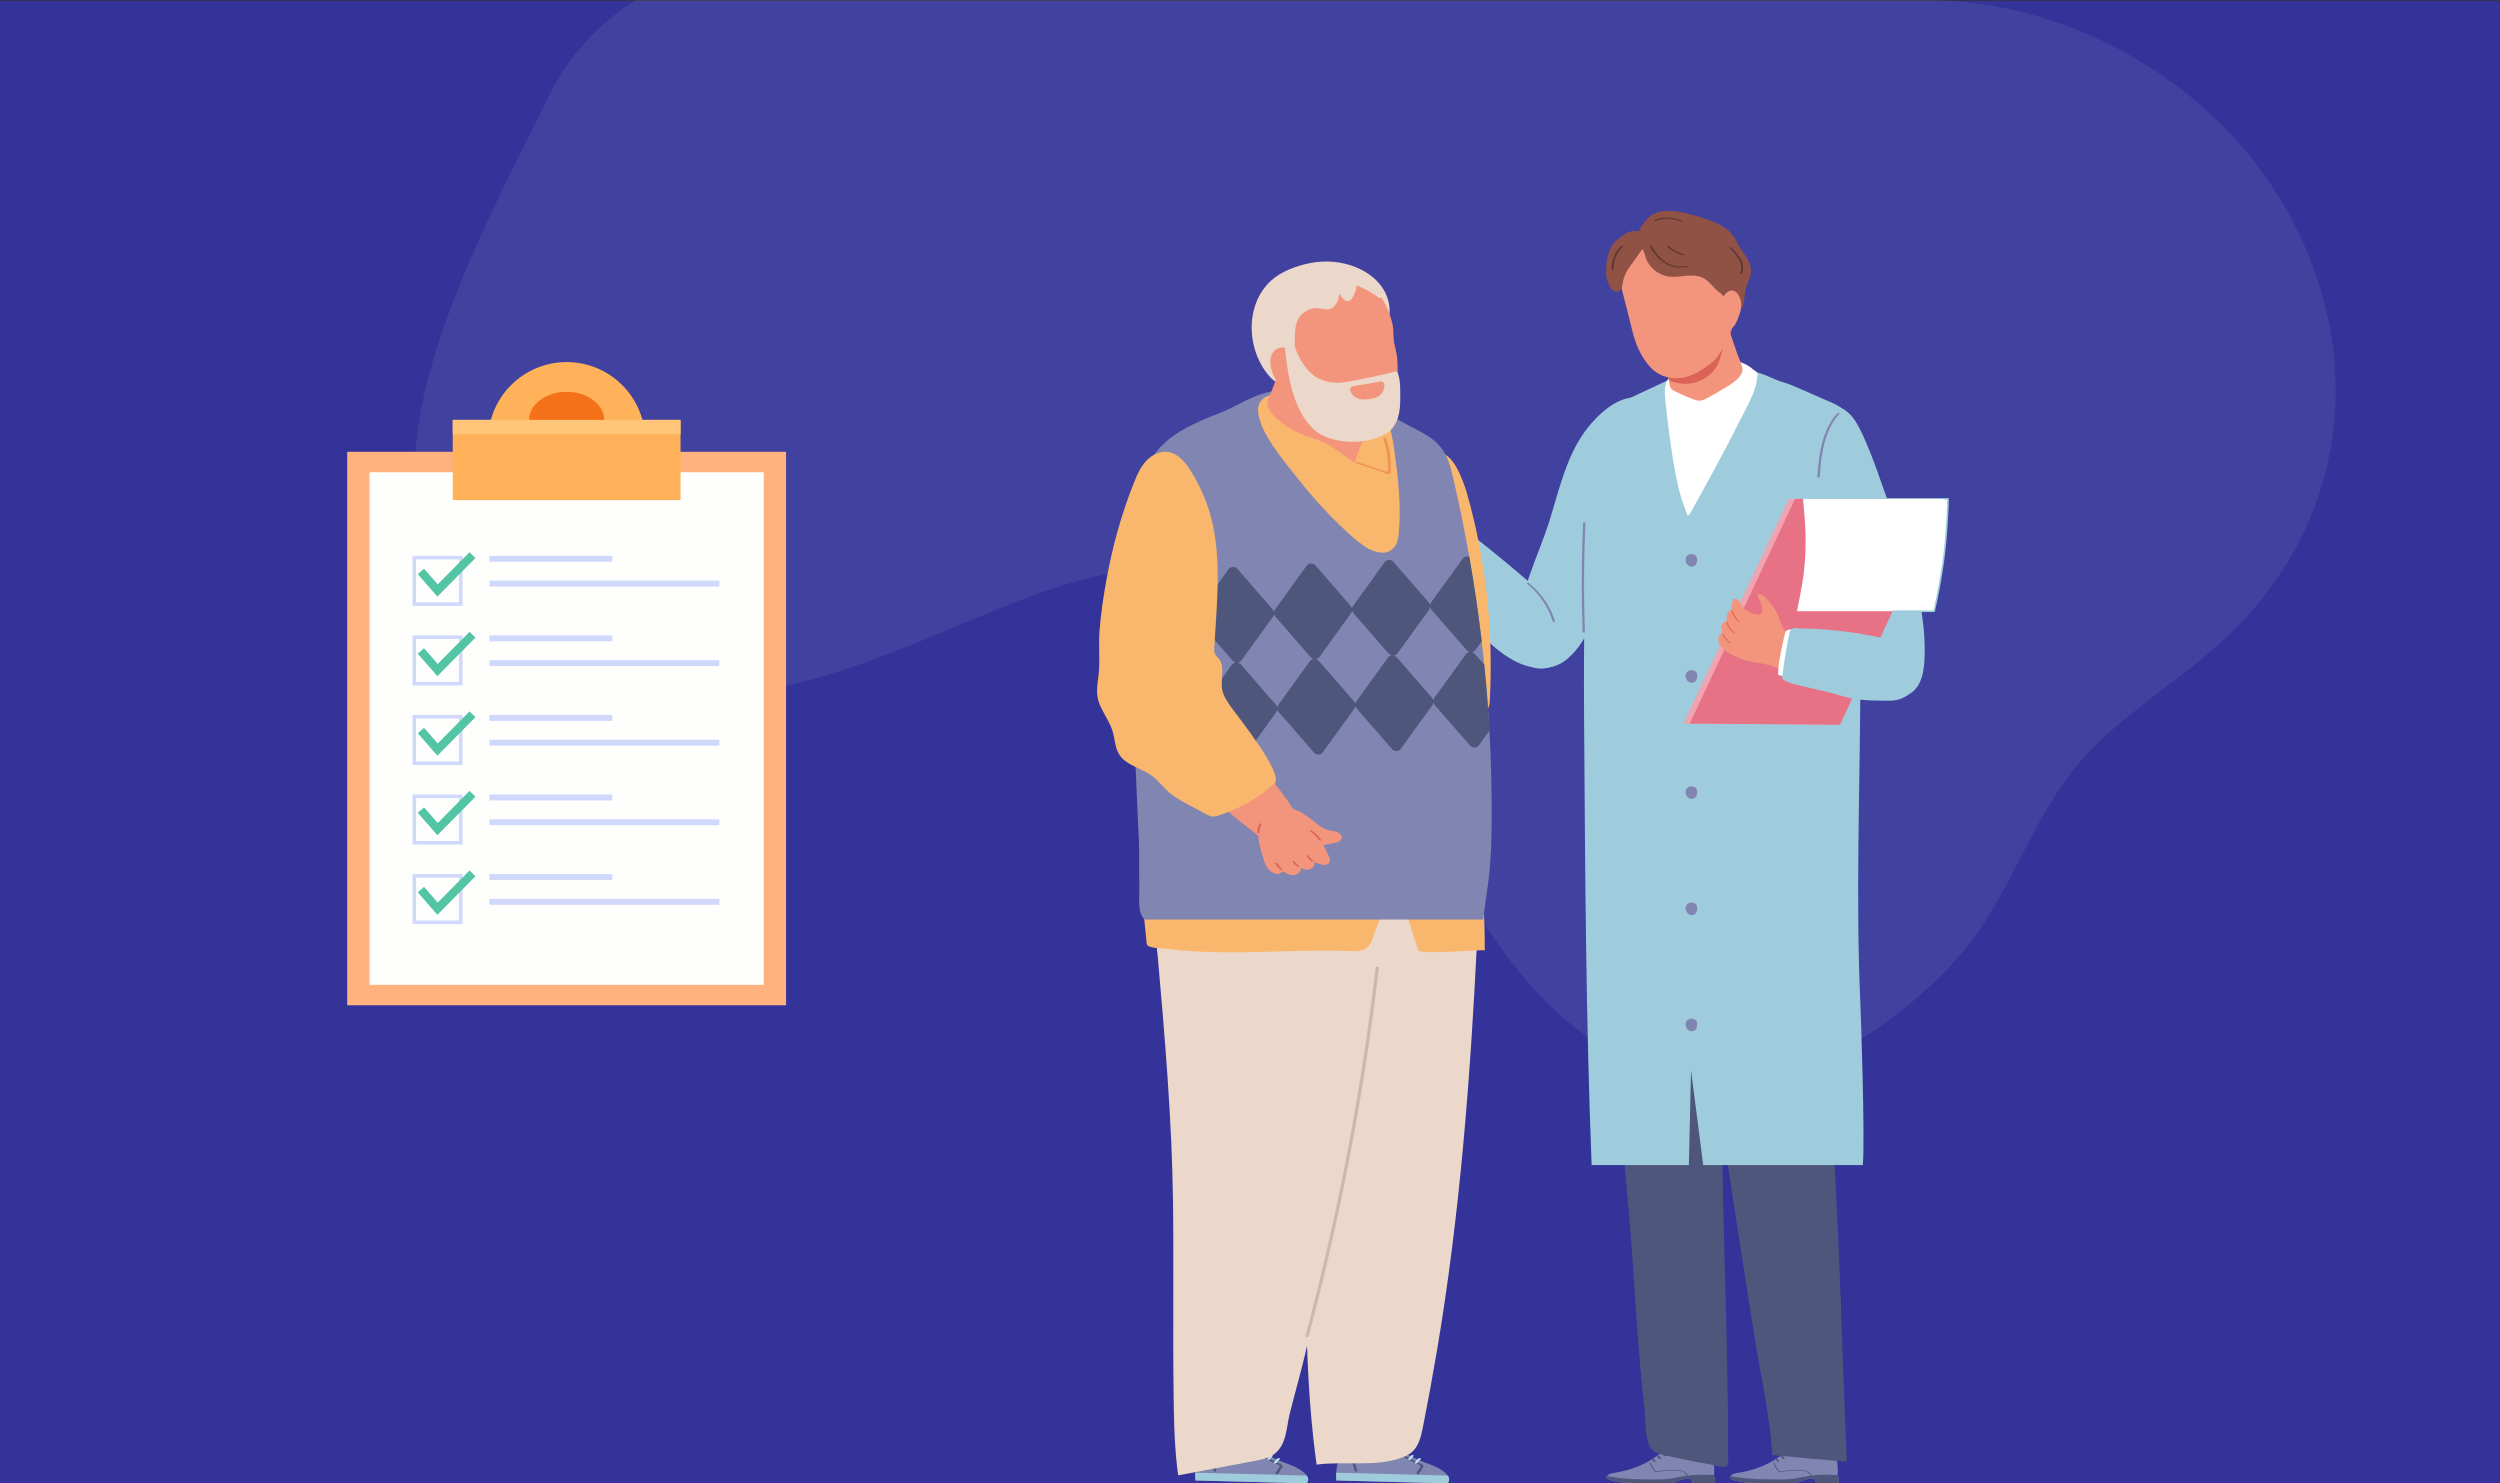 <?xml version="1.0" encoding="UTF-8" standalone="no"?>
<svg xmlns="http://www.w3.org/2000/svg" xmlns:xlink="http://www.w3.org/1999/xlink" xmlns:serif="http://www.serif.com/" width="100%" height="100%" viewBox="0 0 450 267" version="1.1" xml:space="preserve" style="fill-rule:evenodd;clip-rule:evenodd;stroke-linejoin:round;stroke-miterlimit:2;">
  <rect x="0" y="0" width="450" height="267" fill="#333333" stroke="none"/>
  <rect x="-0" y="0.13" width="450" height="266.87" style="fill:#339;"></rect>
  <path d="M114.464,0l231.857,0c27.584,-0 50.903,15.626 62.71,33.6c17.242,26.246 15.606,59.706 -9.611,82.351c-7.695,6.91 -17.304,12.707 -24.049,20.115c-10.437,11.463 -13.211,25.889 -23.81,37.274c-10.737,11.536 -29.256,24.673 -48.057,20.93c-45.134,-8.986 -47.575,-75.788 -83.768,-89.742c-36.193,-13.955 -80.309,47.646 -133.389,6.014c-26.202,-20.551 -2.199,-63.695 12.728,-93.82c3.085,-6.225 8.443,-12.407 15.389,-16.722Z" style="fill:#fff;fill-opacity:0.07;fill-rule:nonzero;"></path>
  <g>
    <path d="M287.3,110.794c0.736,-1.468 1.471,-2.936 2.207,-4.406c3.549,-7.084 6.377,-14.359 8.879,-21.83c0.688,-2.057 1.383,-4.162 1.352,-6.33c-0.038,-2.867 -1.994,-6.22 -5.058,-6.618c-3.45,-0.447 -7.121,3.087 -9.032,5.564c-3.68,4.762 -4.996,10.994 -6.76,16.619c-1.021,3.257 -2.435,6.491 -3.554,9.754c-0.988,2.875 -1.982,5.781 -2.253,8.805c-0.204,2.271 0.216,5.599 2.05,7.247c1.825,1.638 5.415,0.267 7.043,-1.06c2.07,-1.686 3.323,-4.147 4.519,-6.532c0.202,-0.404 0.407,-0.809 0.607,-1.213Z" style="fill:#9fccdc;fill-rule:nonzero;"></path>
    <path d="M254.6,90.569c-0.123,-0.276 -0.251,-0.553 -0.359,-0.833c-0.399,-1.045 -0.725,-2.117 -1.233,-3.126c-0.556,-1.097 -1.318,-2.097 -2.174,-2.996c-0.407,-0.429 -0.843,-0.9 -1.338,-1.221c-0.159,-0.102 -0.99,-0.812 -1.168,-0.698c-0.307,0.19 -0.387,0.608 -0.287,0.962c0.098,0.353 0.334,0.661 0.565,0.957c0.224,0.288 1.483,1.626 1.185,1.799c-0.37,0.213 -0.998,-0.318 -1.283,-0.523c-1.483,-1.072 -2.838,-2.419 -4.091,-3.742c-0.21,-0.221 -0.595,-0.633 -0.937,-0.594c-0.491,0.055 -0.428,0.704 -0.308,1.045c0.57,1.631 2.298,3.028 3.643,4.082c0.313,0.247 -0.226,0.124 -0.357,0.041l-0.487,-0.372c-1.022,-0.709 -2.009,-1.34 -2.864,-2.26c-0.485,-0.523 -0.931,-1.099 -1.518,-1.511l-0.343,-0.148c-0.798,-0.061 -0.03,1.448 0.131,1.736c0.548,0.97 1.316,1.811 2.145,2.569c0.398,0.365 0.803,0.735 1.257,1.025c0.163,0.104 0.605,0.331 0.51,0.566c-0.143,0.351 -1.056,-0.344 -1.229,-0.456c-1.122,-0.715 -2.001,-1.738 -2.763,-2.795c-0.242,-0.333 -0.621,-0.815 -1.077,-0.611c-0.416,0.186 -0.314,0.57 -0.171,0.923c0.342,0.852 0.888,1.634 1.507,2.332c0.457,0.519 0.966,0.997 1.485,1.458c0.265,0.229 0.53,0.457 0.793,0.682l0.542,0.463l0.033,0.143l-0.017,0.051c-1.21,-0.434 -2.269,-1.533 -3.176,-2.409c-0.245,-0.235 -0.497,-0.484 -0.819,-0.604c-0.487,-0.184 -0.471,0.367 -0.379,0.669c0.118,0.388 0.397,0.725 0.66,1.034c1.161,1.38 2.343,2.628 3.788,3.728c1.489,1.133 3.066,2.156 4.71,3.053c0.78,0.425 1.583,0.827 2.435,1.066c0.283,0.081 0.58,0.141 0.866,0.096c0.271,-0.047 0.511,-0.19 0.727,-0.35c0.469,-0.357 0.856,-0.816 1.119,-1.339c0.199,-0.38 0.26,-0.809 0.364,-1.221c0.098,-0.376 0.459,-0.641 0.55,-1.003c0.088,-0.347 -0.279,-0.735 -0.391,-1.061c-0.073,-0.203 -0.159,-0.405 -0.246,-0.607Z" style="fill:#f3957d;fill-rule:nonzero;"></path>
    <path d="M251.8,96.727c0.257,-0.385 0.575,-0.757 0.819,-1.112c0.357,-0.523 0.713,-1.048 1.07,-1.573c0.397,-0.578 0.788,-1.153 1.184,-1.731c0.203,-0.304 0.584,-1.054 1.01,-1.117c0.383,-0.053 1.109,0.572 1.408,0.76c0.577,0.365 1.153,0.735 1.72,1.116c1.171,0.784 2.314,1.603 3.422,2.469c2.592,2.024 5.12,4.129 7.618,6.265c2.58,2.207 5.228,4.594 6.314,7.834c0.222,0.664 0.618,1.842 0.214,2.524c-0.307,0.519 -1.281,1.025 -1.789,1.305c-1.354,0.743 -2.97,0.839 -4.445,0.531c-3.321,-0.692 -5.564,-2.957 -7.911,-5.187c-2.989,-2.85 -5.834,-5.845 -8.668,-8.849c-0.478,-0.509 -0.959,-1.015 -1.442,-1.519c-0.228,-0.239 -0.471,-0.466 -0.695,-0.705c-0.236,-0.253 -0.297,-0.112 -0.14,-0.471c0.083,-0.184 0.191,-0.364 0.311,-0.54Z" style="fill:#fff;fill-rule:nonzero;"></path>
    <path d="M251.55,97.483l0.006,0.004l0.175,0.155l0.383,0.392l0.312,0.313c0.483,0.504 0.965,1.012 1.442,1.521c2.869,3.044 5.689,6.009 8.665,8.841l0.333,0.317c2.253,2.154 4.384,4.186 7.507,4.837c1.594,0.333 3.138,0.149 4.35,-0.518l0.114,-0.06c0.506,-0.281 1.355,-0.743 1.622,-1.194c0.371,-0.625 -0.016,-1.783 -0.224,-2.404c-1.047,-3.12 -3.565,-5.458 -6.275,-7.777c-2.897,-2.479 -5.318,-4.468 -7.612,-6.261c-1.062,-0.829 -2.209,-1.658 -3.413,-2.464c-0.542,-0.362 -1.12,-0.737 -1.719,-1.111l-0.275,-0.192c-0.298,-0.218 -0.801,-0.584 -1.037,-0.549c-0.286,0.039 -0.599,0.545 -0.783,0.847l-0.134,0.21l-2.254,3.304c-0.118,0.172 -0.25,0.345 -0.389,0.527c-0.148,0.188 -0.297,0.386 -0.428,0.582c-0.134,0.19 -0.226,0.361 -0.299,0.519l-0.067,0.161Zm20.353,16.819c-0.517,-0 -1.049,-0.055 -1.585,-0.169c-3.203,-0.666 -5.362,-2.724 -7.646,-4.907l-0.334,-0.317c-2.977,-2.834 -5.801,-5.805 -8.674,-8.851c-0.476,-0.509 -0.957,-1.015 -1.44,-1.521l-0.306,-0.307l-0.391,-0.396l-0.14,-0.126c-0.182,-0.139 -0.139,-0.235 -0.025,-0.49c0.076,-0.18 0.182,-0.366 0.322,-0.572c0.137,-0.202 0.291,-0.402 0.438,-0.594c0.139,-0.18 0.267,-0.348 0.381,-0.515l2.254,-3.302l0.124,-0.2c0.24,-0.388 0.572,-0.919 0.982,-0.978c0.322,-0.047 0.754,0.245 1.243,0.6l0.256,0.18c0.603,0.378 1.184,0.752 1.728,1.119c1.208,0.807 2.362,1.64 3.429,2.471c2.3,1.797 4.719,3.79 7.622,6.273c2.742,2.344 5.289,4.712 6.355,7.894c0.24,0.714 0.641,1.905 0.203,2.64c-0.305,0.514 -1.163,0.984 -1.729,1.294l-0.114,0.06c-0.858,0.473 -1.873,0.714 -2.953,0.714Z" style="fill:#f9be8e;fill-rule:nonzero;"></path>
    <path d="M252.414,98.367c0.323,-0.478 0.717,-0.941 1.02,-1.384c0.449,-0.654 0.893,-1.309 1.339,-1.963c0.491,-0.72 0.982,-1.439 1.473,-2.158c0.259,-0.378 0.733,-1.317 1.263,-1.394c0.477,-0.066 1.382,0.714 1.756,0.949c0.72,0.455 1.437,0.917 2.148,1.391c1.457,0.974 2.883,1.999 4.268,3.079c3.233,2.526 6.385,5.151 9.501,7.818c3.219,2.751 6.523,5.73 7.878,9.771c0.504,1.507 0.067,3.136 -1.116,4.218c-0.929,0.85 -2.172,1.299 -3.417,1.479c-0.526,0.077 -1.059,0.11 -1.587,0.075c-4.531,-0.292 -8.172,-3.871 -11.257,-6.807c-3.732,-3.551 -7.282,-7.286 -10.812,-11.035c-0.599,-0.633 -1.2,-1.268 -1.803,-1.897c-0.284,-0.294 -0.587,-0.58 -0.868,-0.878c-0.292,-0.316 -0.367,-0.137 -0.172,-0.588c0.102,-0.227 0.235,-0.453 0.386,-0.676Z" style="fill:#9fccdc;fill-rule:nonzero;"></path>
    <path d="M307.564,261.179c0.08,0.376 0.183,0.749 0.285,1.119c0.229,0.811 0.335,1.827 -0.586,2.291c-0.208,0.106 -0.444,0.147 -0.675,0.18c-1.848,0.253 -3.72,-0.043 -5.558,-0.335c-0.766,-0.123 -1.67,-0.18 -2.369,-0.527l-0.308,-0.231c-0.134,-0.19 -0.1,-0.457 0.018,-0.659c0.116,-0.2 0.298,-0.352 0.467,-0.513c1.483,-1.397 1.728,-3.22 1.573,-5.145c-0.108,-1.346 -0.208,-2.696 -0.304,-4.046c-0.395,-5.625 -0.672,-11.259 -0.829,-16.896c-0.041,-1.473 -0.057,-3.02 0.573,-4.323c0.582,-1.199 1.654,-2.04 2.803,-2.567c1.968,-0.906 5.625,-1.015 6.127,1.889c0.315,1.824 0.23,3.696 0.144,5.548c-0,2.607 -0.244,5.239 -0.383,7.841c-0.151,2.81 -0.326,5.617 -0.546,8.421c-0.11,1.402 -0.232,2.801 -0.367,4.2c-0.083,0.833 -0.197,1.666 -0.207,2.501c-0.004,0.423 0.055,0.84 0.142,1.252Z" style="fill:#f3957d;fill-rule:nonzero;"></path>
    <path d="M289.384,266.245c0.457,0.27 1.204,0.363 1.724,0.457c1.224,0.225 2.473,0.247 3.712,0.247l4.664,-0c0.436,-0 1.059,0.115 1.475,-0c0.483,-0.136 0.96,-0.322 1.455,-0.49l0.48,-0.153c0.379,-0.102 1.27,-0.353 1.539,0.049l0.148,0.419l0.039,0.175l4.077,-0l0.024,-0.202c0.009,-0.339 0.053,-0.62 -0.142,-0.931l-0.074,-0.139l-0.006,-0.153l0.017,-0.086c0.046,-0.232 0.044,-0.469 0.042,-0.706c-0.002,-0.727 -0.057,-1.462 -0.242,-2.165c-0.09,-0.341 -0.163,-0.735 -0.373,-1.029c-0.354,-0.488 -0.613,-0.232 -1.053,-0.006c-0.915,0.468 -1.95,0.697 -2.979,0.654c-1.019,-0.039 -2.029,-0.35 -2.899,-0.887c-0.291,-0.177 -0.566,-0.727 -0.905,-0.718c-0.428,0.01 -0.792,0.629 -1.086,0.874c-0.623,0.514 -1.285,0.984 -1.978,1.398c-1.406,0.846 -2.938,1.479 -4.531,1.865c-0.483,0.12 -0.972,0.212 -1.461,0.312c-0.442,0.092 -1.057,0.129 -1.453,0.355l-0.364,0.323c-0.116,0.18 -0.112,0.38 0.15,0.537Z" style="fill:#8185b2;fill-rule:nonzero;"></path>
    <path d="M289.234,265.708c0.263,0.002 0.542,0.078 0.829,0.129c0.707,0.124 1.42,0.212 2.135,0.275c1.418,0.125 2.84,0.153 4.26,0.176l0.294,0.008c0.982,0.016 1.968,0.022 2.95,-0.043c0.992,-0.063 1.921,-0.263 2.891,-0.457c0.352,-0.068 0.707,-0.123 1.063,-0.17c-0.197,-0.359 -0.515,-0.649 -0.904,-0.788c-0.524,-0.19 -1.125,-0.143 -1.671,-0.143c-0.585,-0.002 -1.173,0.014 -1.752,0.11c-0.279,0.047 -0.56,0.105 -0.842,0.125c-0.219,0.016 -0.509,0.039 -0.694,-0.098l-0.241,-0.321l-0.238,-0.406c-0.151,-0.274 -0.291,-0.555 -0.416,-0.843l0.188,-0.029c0.112,0.261 0.238,0.515 0.371,0.764c0.126,0.229 0.252,0.471 0.407,0.684l0.424,0.151l0.483,-0.045c0.279,-0.041 0.552,-0.096 0.833,-0.131c0.568,-0.067 1.139,-0.073 1.711,-0.067c0.524,0.004 1.078,-0.022 1.575,0.171c0.408,0.158 0.748,0.458 0.956,0.838c1.54,-0.188 3.127,-0.196 4.653,-0.074l0.006,0.153l0.074,0.139c0.195,0.311 0.151,0.592 0.142,0.931l-0.024,0.202l-4.077,-0l-0.039,-0.175l-0.148,-0.419c-0.269,-0.402 -1.16,-0.151 -1.539,-0.049l-0.48,0.153c-0.495,0.168 -0.972,0.354 -1.455,0.49c-0.416,0.115 -1.039,-0 -1.475,-0l-4.664,-0c-1.239,-0 -2.488,-0.022 -3.712,-0.247c-0.52,-0.094 -1.267,-0.187 -1.724,-0.457c-0.262,-0.157 -0.266,-0.357 -0.15,-0.537Z" style="fill:#4f567c;fill-rule:nonzero;"></path>
    <path d="M298.911,261.402l0.09,-0.062l0.267,0.037c0.212,0.174 0.416,0.364 0.609,0.564l0.018,0.083l-0.089,0.062l-0.149,0.01l-0.116,-0.047c-0.19,-0.202 -0.393,-0.388 -0.609,-0.564l-0.021,-0.083Z" style="fill:#4f567c;fill-rule:nonzero;"></path>
    <path d="M298.147,261.953l0.09,-0.063l0.263,0.038c0.189,0.18 0.36,0.378 0.515,0.588l-0.022,0.082l-0.114,0.049l-0.239,-0.075l-0.047,-0.062l-0.427,-0.475l-0.019,-0.082Z" style="fill:#4f567c;fill-rule:nonzero;"></path>
    <path d="M297.273,262.543l0.09,-0.063l0.151,-0.011l0.114,0.049c0.144,0.158 0.275,0.331 0.391,0.511l-0.018,0.082l-0.115,0.047l-0.24,-0.074l-0.173,-0.243l-0.179,-0.216l-0.021,-0.082Z" style="fill:#4f567c;fill-rule:nonzero;"></path>
    <path d="M311.058,256.736c-0.026,-3.429 -0.102,-6.857 -0.159,-10.287c-0.175,-10.367 -0.537,-20.732 -0.758,-31.099c-0.218,-10.307 -0.295,-20.621 0.09,-30.924c0.1,-2.635 0.457,-5.387 0.202,-7.988c-0.279,-2.828 -0.705,-5.65 -1.027,-8.476c-0.64,-5.601 -1.18,-11.219 -1.304,-16.86c-0.031,-1.383 -0.067,-2.767 -0.112,-4.15c-0.057,-1.894 -0.128,-3.791 -0.212,-5.688c-0.043,-1.029 -0.173,-2.057 -0.381,-3.055l-20.726,0c-0.33,3.343 0.101,7.026 0.293,10.261c0.685,11.406 2.699,22.748 3.298,34.12c0.612,11.631 1.857,23.269 2.867,34.872c0.829,9.535 1.288,19.098 2.133,28.631c0.216,2.44 0.455,4.881 0.734,7.314c0.226,1.981 0.051,5.081 0.921,6.88c0.752,1.558 2.795,1.635 4.372,2.007c2.317,0.545 4.66,0.974 7.003,1.392c0.542,0.096 2,0.539 2.499,0.233c0.467,-0.284 0.249,-1.497 0.257,-2.036c0.021,-1.715 0.021,-3.432 0.01,-5.147Z" style="fill:#4f567c;fill-rule:nonzero;"></path>
    <path d="M329.811,261.179c0.079,0.376 0.183,0.749 0.285,1.119c0.232,0.811 0.336,1.827 -0.585,2.291c-0.208,0.106 -0.444,0.147 -0.678,0.18c-1.846,0.253 -3.717,-0.043 -5.556,-0.335c-0.766,-0.123 -1.669,-0.18 -2.368,-0.527l-0.309,-0.231c-0.133,-0.19 -0.098,-0.457 0.018,-0.659c0.116,-0.2 0.301,-0.352 0.468,-0.513c1.482,-1.397 1.728,-3.22 1.573,-5.145c-0.108,-1.346 -0.21,-2.696 -0.305,-4.046c-0.394,-5.625 -0.671,-11.259 -0.828,-16.896c-0.04,-1.473 -0.059,-3.02 0.573,-4.323c0.581,-1.199 1.654,-2.04 2.8,-2.567c1.97,-0.906 5.625,-1.015 6.128,1.889c0.316,1.824 0.23,3.696 0.145,5.548c0,2.607 -0.243,5.239 -0.383,7.841c-0.151,2.81 -0.326,5.617 -0.546,8.421c-0.11,1.402 -0.233,2.801 -0.369,4.2c-0.08,0.833 -0.196,1.666 -0.202,2.501c-0.004,0.423 0.053,0.84 0.139,1.252Z" style="fill:#f3957d;fill-rule:nonzero;"></path>
    <path d="M311.631,266.245c0.456,0.27 1.204,0.363 1.724,0.457c1.224,0.225 2.473,0.247 3.712,0.247l4.667,-0c0.434,-0 1.056,0.115 1.473,-0c0.485,-0.136 0.96,-0.322 1.455,-0.49l0.477,-0.153c0.381,-0.102 1.273,-0.353 1.542,0.049l0.147,0.419l0.039,0.175l4.077,-0l0.022,-0.202c0.012,-0.339 0.055,-0.62 -0.141,-0.931l-0.073,-0.139l-0.006,-0.153l0.018,-0.086c0.045,-0.232 0.043,-0.469 0.041,-0.706c-0.004,-0.727 -0.057,-1.462 -0.241,-2.165c-0.091,-0.341 -0.163,-0.735 -0.374,-1.029c-0.351,-0.488 -0.612,-0.232 -1.052,-0.006c-0.915,0.468 -1.95,0.697 -2.98,0.654c-1.021,-0.039 -2.028,-0.35 -2.898,-0.887c-0.291,-0.177 -0.566,-0.727 -0.906,-0.718c-0.428,0.01 -0.789,0.629 -1.088,0.874c-0.622,0.514 -1.282,0.984 -1.977,1.398c-1.403,0.846 -2.937,1.479 -4.529,1.865c-0.483,0.12 -0.974,0.212 -1.461,0.312c-0.444,0.092 -1.057,0.129 -1.456,0.355l-0.361,0.323c-0.116,0.18 -0.112,0.38 0.149,0.537Z" style="fill:#8185b2;fill-rule:nonzero;"></path>
    <path d="M311.482,265.708c0.265,0.002 0.542,0.078 0.829,0.129c0.705,0.124 1.42,0.212 2.136,0.275c1.416,0.125 2.838,0.153 4.258,0.176l0.293,0.008c0.984,0.016 1.97,0.022 2.952,-0.043c0.992,-0.063 1.92,-0.263 2.891,-0.457c0.349,-0.068 0.707,-0.123 1.064,-0.17c-0.198,-0.359 -0.518,-0.649 -0.907,-0.788c-0.525,-0.19 -1.124,-0.143 -1.67,-0.143c-0.587,-0.002 -1.174,0.014 -1.751,0.11c-0.281,0.047 -0.56,0.105 -0.843,0.125c-0.218,0.016 -0.509,0.039 -0.695,-0.098l-0.24,-0.321l-0.237,-0.406c-0.152,-0.274 -0.289,-0.555 -0.417,-0.843l0.189,-0.029c0.112,0.261 0.237,0.515 0.371,0.764c0.126,0.229 0.251,0.471 0.406,0.684l0.423,0.151l0.485,-0.045c0.277,-0.041 0.552,-0.096 0.831,-0.131c0.567,-0.067 1.141,-0.073 1.712,-0.067c0.524,0.004 1.078,-0.022 1.575,0.171c0.409,0.158 0.748,0.458 0.955,0.838c1.541,-0.188 3.128,-0.196 4.654,-0.074l0.006,0.153l0.073,0.139c0.196,0.311 0.153,0.592 0.141,0.931l-0.022,0.202l-4.077,-0l-0.039,-0.175l-0.147,-0.419c-0.269,-0.402 -1.161,-0.151 -1.542,-0.049l-0.477,0.153c-0.495,0.168 -0.97,0.354 -1.455,0.49c-0.417,0.115 -1.039,-0 -1.473,-0l-4.667,-0c-1.239,-0 -2.488,-0.022 -3.712,-0.247c-0.52,-0.094 -1.268,-0.187 -1.724,-0.457c-0.261,-0.157 -0.265,-0.357 -0.149,-0.537Z" style="fill:#4f567c;fill-rule:nonzero;"></path>
    <path d="M321.16,261.402l0.089,-0.062l0.265,0.037c0.216,0.174 0.418,0.364 0.611,0.564l0.019,0.083l-0.088,0.062l-0.151,0.01l-0.116,-0.047c-0.193,-0.202 -0.395,-0.388 -0.611,-0.564l-0.018,-0.083Z" style="fill:#4f567c;fill-rule:nonzero;"></path>
    <path d="M320.394,261.953l0.089,-0.063l0.267,0.038c0.186,0.18 0.357,0.378 0.51,0.588l-0.017,0.082l-0.116,0.049l-0.24,-0.075l-0.049,-0.062l-0.424,-0.475l-0.02,-0.082Z" style="fill:#4f567c;fill-rule:nonzero;"></path>
    <path d="M319.522,262.543l0.087,-0.063l0.153,-0.011l0.114,0.049c0.143,0.158 0.275,0.331 0.391,0.511l-0.018,0.082l-0.118,0.047l-0.238,-0.074l-0.174,-0.243l-0.179,-0.216l-0.018,-0.082Z" style="fill:#4f567c;fill-rule:nonzero;"></path>
    <path d="M327.394,146.952c-0.059,-1.894 -0.13,-3.791 -0.212,-5.688c-0.046,-1.029 -0.175,-2.057 -0.383,-3.055l-21.217,0c-0.212,0.937 -0.365,1.893 -0.461,2.846l-0,0.008c-0.136,1.328 -0.165,2.647 -0.114,3.896c0.029,0.613 0.051,1.23 0.08,1.842c0.024,0.509 0.044,1.017 0.067,1.524c0.02,0.416 0.039,0.829 0.055,1.243l0.024,0.508c0.245,5.622 0.699,11.235 1.259,16.834c0.522,5.227 0.597,10.338 1.101,15.565c1.118,11.541 2.742,23.025 4.515,34.482c1.173,7.563 2.345,15.121 3.539,22.678c1.159,7.344 2.935,14.863 3.365,22.275c1.131,0.116 13.415,1.297 13.409,1.141c-0.677,-15.392 -1.056,-30.706 -1.82,-46.088c-1.159,-23.332 -2.483,-46.659 -3.207,-70.011Z" style="fill:#4f567c;fill-rule:nonzero;"></path>
    <path d="M335.31,209.715l-28.728,0l-2.194,-17.038c0,0 -0.304,13.311 -0.393,17.038l-17.502,0c-1.041,-26.447 -1.163,-52.841 -1.351,-79.341c-0.065,-8.815 -0.038,-17.632 0.194,-26.445c0.21,-7.865 -0.263,-16.525 1.481,-24.217c0.394,-1.74 0.964,-3.665 1.779,-5.247c0.829,-1.607 3.559,-2.24 5.116,-2.969c2.084,-0.976 4.166,-1.95 6.249,-2.924l0.116,-0.054c0.876,-0.41 1.754,-0.818 2.658,-1.161c4.299,-1.636 9.157,-1.765 13.537,-0.36l0.01,0.004c1.155,0.37 2.272,0.842 3.38,1.34c0.899,0.404 1.81,0.559 2.712,0.941c2.404,1.021 4.79,2.085 7.188,3.126c0.546,0.239 1.102,0.482 1.551,0.874c1.25,1.085 1.185,2.683 1.373,4.174c0.218,1.731 0.493,3.467 0.684,5.213c2.498,23.065 1.579,46.235 1.345,69.378c-0.094,9.56 -0.075,19.118 0.355,28.658c0.101,2.246 0.849,24.103 0.44,29.01Z" style="fill:#9fccdc;fill-rule:nonzero;"></path>
    <path d="M316.256,68.292c-0.108,0.868 -0.373,1.713 -0.691,2.526c-0.632,1.619 -1.506,3.126 -2.28,4.678c-1.454,2.915 -2.972,5.797 -4.519,8.661c-1.487,2.751 -2.999,5.483 -4.515,8.219l-0.348,0.407l-0.104,0.036c-0.092,0.017 -1.108,-2.999 -1.188,-3.257c-0.193,-0.624 -0.36,-1.253 -0.509,-1.89c-0.155,-0.652 -0.291,-1.309 -0.418,-1.967c-0.9,-4.586 -1.463,-9.235 -1.952,-13.885c-0.116,-1.117 -0.153,-2.63 0.534,-3.585c0.699,-0.966 1.95,-1.477 3.044,-1.842c1.98,-0.662 4.044,-1.039 6.108,-1.37c0.485,-0.078 0.972,-0.155 1.461,-0.176c1.713,-0.077 3.445,0.541 4.721,1.681c0.232,0.208 0.562,0.314 0.69,0.596l0.058,0.294c0.01,0.294 -0.062,0.653 -0.092,0.874Z" style="fill:#fff;fill-rule:nonzero;"></path>
    <path d="M320.526,75.988c0.235,-0.664 0.581,-1.293 1.027,-1.844c1.418,-1.758 3.989,-2.867 6.173,-2.193c1.897,0.584 3.875,1.215 5.273,2.62c0.797,0.802 1.353,1.809 1.858,2.82c1.526,3.066 2.667,6.301 3.802,9.531c1.54,4.372 3.146,8.715 4.647,13.105c1.909,5.587 3.191,11.441 3.14,17.344c-0.024,2.51 -0.195,5.775 -2.422,7.345c-2.278,1.601 -5.275,1.182 -7.614,-0.055c-1.897,-1.001 -3.185,-2.855 -4.193,-4.744c-4.22,-7.926 -4.656,-17.246 -7.046,-25.897c-0.902,-2.044 -1.175,-4.398 -2.008,-6.483c-0.787,-1.971 -1.512,-3.984 -2.225,-5.999c-0.314,-0.891 -0.63,-1.791 -0.74,-2.728c-0.106,-0.948 0.01,-1.92 0.328,-2.822Z" style="fill:#9fccdc;fill-rule:nonzero;"></path>
    <path d="M321.973,89.801l-18.944,40.44l27.059,0.198l18.803,-40.638l-26.918,-0Z" style="fill:#f0a3b0;fill-rule:nonzero;"></path>
    <path d="M323.103,89.801l-18.949,40.447l27.062,0.198l18.802,-40.645l-26.915,-0Z" style="fill:#e87285;fill-rule:nonzero;"></path>
    <path d="M349.952,89.95l-9.219,19.921l-17.104,-0c0.359,-1.688 0.656,-3.24 0.909,-4.737c0.88,-5.203 0.721,-9.617 0.216,-14.64c-0.017,-0.178 -0.029,-0.354 -0.033,-0.544l25.231,-0Z" style="fill:#e87285;fill-rule:nonzero;"></path>
    <path d="M324.572,89.801c0.002,0.223 0.009,0.456 0.033,0.707c0.514,5.105 0.65,9.499 -0.212,14.6c-0.281,1.649 -0.599,3.285 -0.945,4.912l24.693,-0c1.255,-5.462 2.109,-11.087 2.368,-16.943c0.034,-0.772 0.15,-2.057 0.126,-3.276l-26.063,-0Z" style="fill:#fff;fill-rule:nonzero;"></path>
    <path d="M350.786,89.797l-0.004,-0.145l-26.36,-0l0,0.147l25.596,-0l-0.066,0.151l0.538,-0c0.007,0.836 -0.046,1.695 -0.089,2.389c-0.017,0.274 -0.029,0.523 -0.041,0.733c-0.242,5.489 -1.005,10.986 -2.339,16.799l-7.288,-0l-0.136,0.296l7.662,-0l0.025,-0.116c1.355,-5.873 2.129,-11.423 2.373,-16.966c0.009,-0.207 0.025,-0.454 0.043,-0.727c0.045,-0.741 0.1,-1.666 0.086,-2.561Z" style="fill:#9fccdc;fill-rule:nonzero;"></path>
    <path d="M310.779,111.417c-0.012,-0.259 0.008,-0.521 0.084,-0.768c0.094,-0.3 0.434,-0.91 0.813,-0.892c-0.116,-0.006 0.108,-1.75 0.379,-1.899c0.676,-0.378 1.177,0.713 1.446,1.117c0.615,0.925 1.671,1.546 2.779,1.633c0.34,0.025 0.748,-0.034 0.903,-0.335l0.059,-0.475c-0.045,-0.623 -0.224,-1.234 -0.518,-1.787c-0.195,-0.361 -0.448,-0.757 -0.332,-1.152c0.506,0.015 0.948,0.337 1.325,0.676c0.829,0.748 1.526,1.644 2.051,2.632c0.469,0.889 0.65,1.893 1.159,2.757c0.585,0.998 1.753,1.727 2.824,2.121c0.542,0.199 1.141,0.35 1.535,0.774c0.529,0.564 0.542,1.648 0.446,2.363c-0.106,0.774 -0.092,1.56 -0.068,2.34c0.013,0.516 0.267,1.39 -0.232,1.744c-0.232,0.165 -0.527,0.208 -0.813,0.218c-1.027,0.035 -1.964,-0.323 -2.889,-0.723c-0.815,-0.355 -1.253,-1.127 -1.992,-1.537c-0.811,-0.451 -1.958,-0.68 -2.865,-0.856c-0.782,-0.149 -1.581,-0.228 -2.351,-0.425c-1.569,-0.4 -5.731,-2.039 -5.191,-4.202c0.079,-0.31 0.279,-0.602 0.568,-0.739l0.088,-0.063l0.012,-0.08c-0.027,-0.529 -0.355,-0.976 -0.067,-1.493c0.154,-0.279 0.438,-0.479 0.754,-0.532l0.091,-0.035l0.023,-0.133l-0.021,-0.249Z" style="fill:#f3957d;fill-rule:nonzero;"></path>
    <path d="M311.619,109.881l0.207,-0l0.09,0.303l0.126,0.263c0.092,0.178 0.194,0.351 0.302,0.519c0.222,0.335 0.477,0.645 0.766,0.925l-0.177,0.057c-0.294,-0.288 -0.56,-0.605 -0.785,-0.952c-0.114,-0.173 -0.218,-0.351 -0.313,-0.535l-0.131,-0.279l-0.085,-0.301Z" style="fill:#db6256;fill-rule:nonzero;"></path>
    <path d="M310.918,111.966c0.252,0.77 0.725,1.456 1.359,1.963l-0.037,0.077l-0.141,-0.02c-0.641,-0.515 -1.124,-1.209 -1.379,-1.989l0.198,-0.031Z" style="fill:#db6256;fill-rule:nonzero;"></path>
    <path d="M310.221,114.163c0.297,0.611 0.746,1.14 1.304,1.528l-0.145,0.079c-0.58,-0.4 -1.049,-0.943 -1.355,-1.576l0.196,-0.031Z" style="fill:#db6256;fill-rule:nonzero;"></path>
    <path d="M322.861,122.272l0.12,0.034c1.915,0.552 3.865,1.111 5.86,1.077c1.994,-0.031 4.075,-0.74 5.303,-2.308c0.593,-0.755 0.956,-1.668 1.168,-2.605c0.236,-1.046 0.397,-3.182 -0.671,-3.906c-0.537,-0.362 -1.664,-0.337 -2.308,-0.433c-0.89,-0.131 -1.783,-0.247 -2.677,-0.343c-2.146,-0.235 -4.305,-0.366 -6.461,-0.397c-0.519,-0.006 -1.324,-0.259 -1.703,0.229c-0.155,0.202 -0.216,0.458 -0.271,0.707c-0.503,2.278 -1.141,4.812 -1.165,7.136c0.937,0.268 1.87,0.539 2.805,0.809Z" style="fill:#fff;fill-rule:nonzero;"></path>
    <path d="M323.521,123.293l0.234,0.055c2.775,0.651 5.589,1.241 8.303,2.06c2.512,0.758 5.515,0.701 8.129,0.715c2.288,0.012 4.23,-1.336 5.1,-3.469c0.574,-1.409 0.65,-2.98 0.462,-4.488c-0.065,-0.519 -0.181,-1.075 -0.57,-1.426c-0.255,-0.231 -0.595,-0.339 -0.923,-0.441c-4.356,-1.347 -8.845,-2.272 -13.378,-2.763c-2.241,-0.245 -4.494,-0.385 -6.75,-0.416c-0.54,-0.008 -1.383,-0.272 -1.778,0.239c-0.161,0.21 -0.225,0.48 -0.282,0.739c-0.558,2.528 -0.914,5.093 -1.273,7.659l0.031,0.439c0.136,0.255 0.965,0.541 1.228,0.652c0.471,0.196 0.97,0.328 1.467,0.445Z" style="fill:#9fccdc;fill-rule:nonzero;"></path>
    <path d="M311.951,68.886c-0.577,0.421 -1.19,0.774 -1.642,1.043c-1.076,0.64 -2.152,1.299 -3.277,1.85c-0.399,0.196 -0.825,0.38 -1.267,0.356c-0.265,-0.015 -0.521,-0.104 -0.77,-0.194c-1.251,-0.445 -2.406,-0.962 -3.598,-1.546c-0.897,-0.441 -0.837,-1.031 -0.988,-1.942l-0.029,-0.182c-0.11,-0.688 -0.36,-1.4 -0.401,-2.089c-0.012,-0.193 0,-0.377 0.051,-0.549c0.212,-0.735 0.941,-1.156 1.585,-1.478c0.662,-0.329 1.43,-0.484 2.029,-0.943c0.872,-0.67 1.663,-0.936 2.341,-1.644l0.039,-0.037c0.132,-0.143 0.259,-0.304 0.383,-0.488c0.126,-0.19 0.259,-0.355 0.405,-0.498l0.182,-0.172c0.328,-0.286 0.686,-0.492 1.065,-0.7c0.206,-0.116 0.422,-0.229 0.638,-0.359c0.52,-0.309 1.337,-1.025 2.003,-0.717c0.617,0.284 0.782,1.513 0.98,2.083c0.36,1.025 0.713,2.054 1.059,3.083c0.265,0.786 0.988,2.074 0.897,2.897c-0.092,0.862 -0.852,1.618 -1.685,2.226Z" style="fill:#f3957d;fill-rule:nonzero;"></path>
    <path d="M309.665,64.355c-0.379,1.388 -1.225,2.622 -2.394,3.467c-2.048,1.474 -4.66,1.638 -6.862,0.631l-0.029,-0.182c-0.11,-0.688 -0.36,-1.4 -0.401,-2.089c-0.012,-0.193 0,-0.377 0.051,-0.549c0.212,-0.735 0.941,-1.156 1.585,-1.478c0.662,-0.329 1.43,-0.484 2.029,-0.943c0.872,-0.67 1.663,-0.936 2.341,-1.644l0.039,-0.037c0.132,-0.143 0.259,-0.304 0.383,-0.488c0.126,-0.19 0.259,-0.355 0.405,-0.498l0.182,-0.172c0.328,-0.286 0.686,-0.492 1.065,-0.7c0.603,0.196 1.154,0.533 1.553,1.021c0.937,1.149 0.395,2.413 0.053,3.661Z" style="fill:#db6256;fill-rule:nonzero;"></path>
    <path d="M311.857,46.774c-0.165,-1.17 -0.585,-2.352 -1.298,-3.289c-0.66,-0.87 -2.119,-1.385 -3.113,-1.711c-1.42,-0.46 -2.903,-0.662 -4.38,-0.844c-1.046,-0.13 -2.107,-0.249 -3.144,-0.086c-0.819,0.127 -1.599,0.427 -2.402,0.644c-0.884,0.239 -1.805,0.383 -2.624,0.798c-1.502,0.764 -2.928,2.454 -3.272,4.114c-0.412,2 -0.125,4.07 0.393,6.03c0.631,2.389 1.224,4.772 1.809,7.161c0.56,2.285 1.491,4.527 3.068,6.314c0.332,0.376 0.693,0.733 1.105,1.023c1.597,1.121 3.589,1.425 5.468,0.923c1.532,-0.407 2.913,-1.234 4.142,-2.208c0.56,-0.443 1.045,-0.786 1.483,-1.364c0.444,-0.586 0.819,-1.215 1.176,-1.852c1.22,-2.172 2.078,-4.576 2.355,-7.046c0.077,-0.694 -0.061,-1.256 -0.096,-1.932c-0.042,-0.892 0.017,-1.789 -0.038,-2.685l-0.017,-0.223c-0.108,-1.282 -0.438,-2.497 -0.615,-3.767Z" style="fill:#f3957d;fill-rule:nonzero;"></path>
    <path d="M289.68,51.385l-0.106,-0.235c-0.112,-0.251 -0.226,-0.502 -0.304,-0.764c-0.132,-0.443 -0.165,-0.906 -0.175,-1.368c-0.03,-1.429 0.165,-2.885 0.76,-4.208c0.157,-0.349 0.342,-0.692 0.595,-0.988c0.159,-0.182 0.342,-0.344 0.522,-0.505c0.88,-0.776 2.114,-1.862 3.398,-1.717c0.332,0.035 0.511,0.176 0.711,-0.178c0.713,-1.256 1.587,-2.556 2.964,-3.103c0.42,-0.166 0.866,-0.254 1.314,-0.303c1.74,-0.196 3.482,0.154 5.151,0.619c2.712,0.754 6.055,1.668 7.647,4.082c0.279,0.427 0.484,0.894 0.731,1.339c0.466,0.838 1.084,1.591 1.567,2.422c0.485,0.831 0.835,1.781 0.696,2.734c-0.083,0.57 -0.336,1.107 -0.541,1.65c-0.306,0.809 -0.506,1.652 -0.601,2.505c-0.09,0.832 -0.117,1.867 -0.866,2.449c-0.622,0.48 -1.103,-0.688 -1.48,-1.06c-0.515,-0.513 -1.075,-1.003 -1.55,-1.552c-0.344,-0.394 -0.801,-0.659 -1.184,-1.029c-0.788,-0.76 -1.438,-1.711 -2.473,-2.197c-0.88,-0.413 -1.913,-0.419 -2.901,-0.333c-0.986,0.086 -1.977,0.255 -2.959,0.157c-2.064,-0.206 -3.895,-1.703 -4.425,-3.616c-0.132,-0.478 -0.261,-0.941 -0.544,-1.364l-1.039,1.478c-0.469,0.658 -0.96,1.311 -1.422,1.975c-0.599,0.856 -0.984,1.862 -1.113,2.897c-0.22,1.758 -1.697,1.687 -2.373,0.213Z" style="fill:#905245;fill-rule:nonzero;"></path>
    <path d="M310.639,52.847c1.605,-1.619 2.856,0.633 2.789,2.156c-0.041,0.952 -0.389,1.86 -0.764,2.736c-0.322,0.75 -0.923,1.824 -1.93,1.472c-0.393,-0.136 -0.601,-0.516 -0.749,-0.873c-0.555,-1.36 -0.546,-3.151 0.018,-4.519c0.149,-0.358 0.363,-0.695 0.636,-0.972Z" style="fill:#f3957d;fill-rule:nonzero;"></path>
    <path d="M297.285,44.23c0.587,1.133 1.427,2.185 2.488,2.906c0.526,0.359 1.109,0.628 1.74,0.741c0.707,0.128 1.43,0.081 2.139,-0.006c0.186,-0.023 0.349,0.175 0.096,0.204c-0.735,0.088 -1.479,0.133 -2.213,0.022c-0.682,-0.104 -1.326,-0.363 -1.905,-0.735c-1.163,-0.747 -2.082,-1.87 -2.713,-3.087l0.368,-0.045Z" style="fill:#603832;fill-rule:nonzero;"></path>
    <path d="M300.101,44.209l0.259,0.045c0.788,0.74 1.76,1.275 2.812,1.53l0.13,0.133l-0.238,0.065c-1.135,-0.276 -2.183,-0.835 -3.036,-1.634l0.073,-0.139Z" style="fill:#603832;fill-rule:nonzero;"></path>
    <path d="M297.764,39.662c1.595,-0.833 3.435,-0.504 5.055,0.072c0.234,0.085 -0.057,0.228 -0.198,0.175c-1.475,-0.527 -3.139,-0.851 -4.594,-0.09c-0.116,0.062 -0.458,-0.055 -0.263,-0.157Z" style="fill:#603832;fill-rule:nonzero;"></path>
    <path d="M311.606,44.467c0.624,0.696 1.282,1.411 1.781,2.205c0.52,0.827 0.44,1.723 0.212,2.636l-0.379,-0.014c0.222,-0.895 0.31,-1.766 -0.202,-2.581c-0.487,-0.774 -1.135,-1.474 -1.744,-2.152l0.332,-0.094Z" style="fill:#603832;fill-rule:nonzero;"></path>
    <path d="M291.888,44.203l0.326,0.115c-1.198,1.062 -1.843,2.656 -1.735,4.249l-0.38,-0.012c-0.112,-1.634 0.563,-3.267 1.789,-4.352Z" style="fill:#603832;fill-rule:nonzero;"></path>
    <path d="M305.484,100.523c-0.041,-0.277 -0.183,-0.524 -0.44,-0.645l-0.126,-0.047c-0.231,-0.11 -0.506,-0.13 -0.754,-0.069c-0.277,0.069 -0.52,0.263 -0.65,0.518c-0.139,0.276 -0.133,0.593 -0.045,0.882c0.086,0.282 0.265,0.529 0.517,0.685c0.276,0.171 0.65,0.193 0.946,0.053c0.475,-0.223 0.625,-0.901 0.552,-1.377Z" style="fill:#8185b2;fill-rule:nonzero;"></path>
    <path d="M305.484,121.43c-0.041,-0.275 -0.183,-0.524 -0.44,-0.645l-0.126,-0.047c-0.231,-0.108 -0.506,-0.13 -0.754,-0.069c-0.277,0.069 -0.52,0.263 -0.65,0.517c-0.139,0.277 -0.133,0.594 -0.045,0.884c0.086,0.283 0.265,0.528 0.517,0.684c0.276,0.173 0.65,0.194 0.946,0.055c0.475,-0.225 0.625,-0.903 0.552,-1.379Z" style="fill:#8185b2;fill-rule:nonzero;"></path>
    <path d="M305.484,142.338c-0.041,-0.276 -0.183,-0.523 -0.44,-0.644l-0.126,-0.049c-0.231,-0.108 -0.506,-0.13 -0.754,-0.067c-0.277,0.069 -0.52,0.261 -0.65,0.517c-0.139,0.277 -0.133,0.592 -0.045,0.882c0.086,0.282 0.265,0.529 0.517,0.684c0.276,0.173 0.65,0.194 0.946,0.055c0.475,-0.225 0.625,-0.901 0.552,-1.378Z" style="fill:#8185b2;fill-rule:nonzero;"></path>
    <path d="M305.484,163.245c-0.041,-0.276 -0.183,-0.523 -0.44,-0.645l-0.126,-0.049c-0.231,-0.107 -0.506,-0.127 -0.754,-0.066c-0.277,0.068 -0.52,0.262 -0.65,0.517c-0.139,0.277 -0.133,0.594 -0.045,0.882c0.086,0.284 0.265,0.529 0.517,0.686c0.276,0.172 0.65,0.194 0.946,0.055c0.475,-0.225 0.625,-0.904 0.552,-1.38Z" style="fill:#8185b2;fill-rule:nonzero;"></path>
    <path d="M305.484,184.154c-0.041,-0.276 -0.183,-0.525 -0.44,-0.645l-0.126,-0.049c-0.231,-0.108 -0.506,-0.129 -0.754,-0.066c-0.277,0.068 -0.52,0.26 -0.65,0.515c-0.139,0.276 -0.133,0.594 -0.045,0.884c0.086,0.282 0.265,0.529 0.517,0.684c0.276,0.172 0.65,0.194 0.946,0.055c0.475,-0.226 0.625,-0.902 0.552,-1.378Z" style="fill:#8185b2;fill-rule:nonzero;"></path>
    <path d="M285.222,98.404c0.039,-1.452 0.094,-2.904 0.163,-4.358l-0.418,-0c-0.12,2.571 -0.199,5.142 -0.234,7.715c-0.037,2.571 -0.031,5.147 0.016,7.718c0.027,1.454 0.07,2.908 0.123,4.36l0.417,0c-0.094,-2.573 -0.147,-5.144 -0.159,-7.717c-0.012,-2.573 0.019,-5.147 0.092,-7.718Z" style="fill:#8185b2;fill-rule:nonzero;"></path>
    <path d="M279.921,111.899c-0.642,-2.118 -1.793,-4.068 -3.323,-5.669c-0.434,-0.453 -0.897,-0.877 -1.388,-1.268l-0.285,-0.04l-0.077,0.145c1.723,1.376 3.108,3.154 4.019,5.155c0.255,0.562 0.475,1.142 0.652,1.732l0.402,-0.055Z" style="fill:#8185b2;fill-rule:nonzero;"></path>
    <path d="M330.795,74.305c-2.215,2.359 -3.038,5.591 -3.411,8.715c-0.118,0.972 -0.198,1.95 -0.279,2.924l0.418,-0c0.265,-3.224 0.548,-6.567 2.139,-9.458c0.412,-0.747 0.907,-1.45 1.493,-2.073l-0.36,-0.108Z" style="fill:#8185b2;fill-rule:nonzero;"></path>
    <path d="M222.47,263.835c-1.21,-0.02 -2.413,-0.161 -3.594,-0.42l-0.34,-0.08c-0.182,-0.041 -0.361,-0.088 -0.528,-0.143l-0.373,-0.136c-0.809,-0.344 -0.986,-0.674 -1.011,-1.544l-0.002,-0.033l-0.002,-0.112l-0.008,-0.231c-0.051,-1.977 -0.11,-3.955 -0.173,-5.934c-0.393,-12.239 -1.768,-24.527 -1.933,-36.877c-0.058,-4.416 -0.058,-8.896 1.13,-13.148c0.852,-3.048 4.057,-5.768 7.398,-4.853c2.636,0.721 4.47,3.236 5.155,5.877c0.686,2.642 0.428,5.421 0.167,8.137c-1.115,11.567 -1.746,23.326 -3.301,34.798c-0.254,1.87 -0.532,3.763 -0.66,5.656c-0.12,1.776 -0.112,3.551 0.167,5.307c0.102,0.641 0.237,1.28 0.42,1.915c0.444,1.562 -1.331,1.842 -2.512,1.821Z" style="fill:#f3957d;fill-rule:nonzero;"></path>
    <path d="M235.261,266.923l-0.066,0.077l-20.015,-0.52l-0.033,-0.429c-0.018,-0.321 -0.018,-0.643 -0,-0.964c0.065,-1.221 0.396,-2.415 1.052,-3.483c0.14,-0.229 0.326,-0.47 0.601,-0.519c0.301,-0.057 0.584,0.141 0.841,0.302c0.976,0.605 2.419,0.952 3.533,0.572c0.729,-0.249 1.361,-0.705 1.88,-1.252c0.227,-0.235 0.445,-0.492 0.736,-0.659c0.316,-0.18 0.678,-0.194 1.029,-0.106c0.986,0.251 1.84,1.102 2.712,1.607c0.996,0.579 2.039,1.084 3.117,1.511c0.909,0.357 1.842,0.661 2.708,1.11c0.537,0.278 1.436,0.805 1.87,1.436c0.281,0.408 0.367,0.861 0.035,1.317Z" style="fill:#8185b2;fill-rule:nonzero;"></path>
    <path d="M235.261,266.923l-0.066,0.077l-20.015,-0.52l-0.033,-0.429c-0.018,-0.321 -0.018,-0.643 -0,-0.964l20.079,0.519c0.281,0.408 0.367,0.861 0.035,1.317Z" style="fill:#9fccdc;fill-rule:nonzero;"></path>
    <path d="M230.821,263.799c-0.088,-0.217 -0.379,-0.294 -0.581,-0.382c-1.138,-0.49 -2.237,-1.068 -3.284,-1.721c-0.593,-0.366 -1.171,-0.76 -1.726,-1.177l-0.323,-0.055l-0.088,0.168c1.057,0.792 2.176,1.503 3.351,2.123c0.575,0.305 1.164,0.584 1.761,0.842l0.401,0.2l-0.081,0.404c-0.117,0.18 -0.771,0.831 -0.618,1.068c0.239,0.372 0.673,-0.317 0.742,-0.459l0.222,-0.382c0.122,-0.174 0.312,-0.399 0.224,-0.629Z" style="fill:#4f567c;fill-rule:nonzero;"></path>
    <path d="M218.959,264.867c-0.24,-1.33 -0.872,-2.655 -2.098,-3.404l-0.332,-0.008l-0.006,0.175c1.147,0.701 1.742,1.983 1.966,3.228l0.47,0.009Z" style="fill:#4f567c;fill-rule:nonzero;"></path>
    <path d="M226.842,260.685l-0.183,-0.017l-0.141,0.052c-0.257,0.249 -0.515,0.498 -0.77,0.747l0.081,0.173l0.178,0.017l0.146,-0.055c0.255,-0.249 0.51,-0.497 0.768,-0.744l-0.079,-0.173Z" style="fill:#c3e5f3;fill-rule:nonzero;"></path>
    <path d="M227.873,261.332l-0.324,0.035c-0.245,0.218 -0.477,0.449 -0.687,0.696l-0.028,0.096l0.106,0.076l0.181,0.016l0.141,-0.051c0.212,-0.249 0.444,-0.48 0.692,-0.696l-0.081,-0.172Z" style="fill:#c3e5f3;fill-rule:nonzero;"></path>
    <path d="M229.104,261.994l-0.104,-0.076l-0.182,-0.018l-0.142,0.053c-0.184,0.216 -0.369,0.435 -0.554,0.651l-0.023,0.096l0.106,0.076l0.181,0.018l0.141,-0.055c0.185,-0.216 0.369,-0.433 0.552,-0.651l0.025,-0.094Z" style="fill:#c3e5f3;fill-rule:nonzero;"></path>
    <path d="M230.312,262.455l-0.322,0.037c-0.273,0.227 -0.51,0.494 -0.703,0.788l0.022,0.096l0.139,0.061l0.293,-0.079l0.141,-0.204l0.077,-0.096l0.014,-0.015l0.015,-0.02l0.039,-0.045l0.366,-0.353l-0.081,-0.17Z" style="fill:#c3e5f3;fill-rule:nonzero;"></path>
    <path d="M211.663,261.949c0.104,1.205 0.239,2.411 0.414,3.61c4.6,-0.866 9.203,-1.736 13.807,-2.602c1.145,-0.218 2.325,-0.447 3.295,-1.096c2.433,-1.632 2.343,-4.831 2.96,-7.345c0.933,-3.792 2.06,-7.563 2.928,-11.388c1.811,-7.987 3.29,-16.041 4.509,-24.135c2.467,-16.454 3.822,-33.059 4.641,-49.673c0.269,-5.401 0.43,-10.804 0.609,-16.209c0.08,-2.381 0.347,-3.145 -1.534,-4.717c-1.669,-1.397 -3.765,-2.412 -5.805,-3.132c-4.673,-1.646 -9.706,-1.881 -14.655,-2.077c-7.921,-0.316 -12.481,2.71 -15.001,10.361c-1.893,5.752 0.051,12.817 0.566,18.659c1.292,14.669 2.557,29.485 2.747,44.217c0.147,11.555 -0.059,23.286 0.11,34.911c0.051,3.541 0.102,7.091 0.409,10.616Z" style="fill:#ecd8ca;fill-rule:nonzero;"></path>
    <path d="M247.838,263.835c-1.207,-0.02 -2.413,-0.161 -3.592,-0.42l-0.341,-0.08c-0.181,-0.041 -0.36,-0.088 -0.529,-0.143l-0.371,-0.136c-0.813,-0.344 -0.986,-0.674 -1.013,-1.544l-0,-0.033l-0.004,-0.112l-0.008,-0.231c-0.051,-1.977 -0.11,-3.955 -0.171,-5.934c-0.395,-12.239 -1.767,-24.527 -1.934,-36.877c-0.057,-4.416 -0.057,-8.896 1.131,-13.148c0.852,-3.048 4.055,-5.768 7.398,-4.853c2.636,0.721 4.468,3.236 5.155,5.877c0.686,2.642 0.427,5.421 0.165,8.137c-1.115,11.567 -1.746,23.326 -3.299,34.798c-0.255,1.87 -0.532,3.763 -0.66,5.656c-0.122,1.776 -0.116,3.551 0.165,5.307c0.102,0.641 0.24,1.28 0.42,1.915c0.444,1.562 -1.329,1.842 -2.512,1.821Z" style="fill:#f3957d;fill-rule:nonzero;"></path>
    <path d="M260.632,266.923l-0.069,0.077l-20.013,-0.52l-0.035,-0.429c-0.018,-0.321 -0.016,-0.643 -0,-0.964c0.067,-1.221 0.397,-2.415 1.053,-3.483c0.141,-0.229 0.328,-0.47 0.603,-0.519c0.3,-0.057 0.579,0.141 0.84,0.302c0.976,0.605 2.418,0.952 3.531,0.572c0.729,-0.249 1.363,-0.705 1.88,-1.252c0.228,-0.235 0.448,-0.492 0.736,-0.659c0.316,-0.18 0.678,-0.194 1.027,-0.106c0.988,0.251 1.843,1.102 2.715,1.607c0.997,0.579 2.04,1.084 3.116,1.511c0.91,0.357 1.842,0.661 2.709,1.11c0.538,0.278 1.437,0.805 1.871,1.436c0.281,0.408 0.367,0.861 0.036,1.317Z" style="fill:#8185b2;fill-rule:nonzero;"></path>
    <path d="M260.632,266.923l-0.069,0.077l-20.013,-0.52l-0.035,-0.429c-0.018,-0.321 -0.016,-0.643 -0,-0.964l20.081,0.519c0.281,0.408 0.367,0.861 0.036,1.317Z" style="fill:#9fccdc;fill-rule:nonzero;"></path>
    <path d="M256.191,263.799c-0.088,-0.217 -0.381,-0.294 -0.581,-0.382c-1.139,-0.49 -2.239,-1.068 -3.286,-1.721c-0.593,-0.366 -1.168,-0.76 -1.726,-1.177l-0.32,-0.055l-0.089,0.168c1.055,0.792 2.174,1.503 3.351,2.123c0.573,0.305 1.164,0.584 1.759,0.842l0.401,0.2l-0.082,0.404c-0.118,0.18 -0.768,0.831 -0.615,1.068c0.24,0.372 0.674,-0.317 0.742,-0.459l0.22,-0.382c0.124,-0.174 0.312,-0.399 0.226,-0.629Z" style="fill:#4f567c;fill-rule:nonzero;"></path>
    <path d="M244.329,264.867c-0.24,-1.33 -0.874,-2.655 -2.098,-3.404l-0.335,-0.008l-0.002,0.175c1.147,0.701 1.74,1.983 1.966,3.228l0.469,0.009Z" style="fill:#4f567c;fill-rule:nonzero;"></path>
    <path d="M252.21,260.685l-0.182,-0.017l-0.14,0.052c-0.257,0.249 -0.514,0.498 -0.772,0.747l0.083,0.173l0.178,0.017l0.144,-0.055c0.255,-0.249 0.51,-0.497 0.77,-0.744l-0.081,-0.173Z" style="fill:#c3e5f3;fill-rule:nonzero;"></path>
    <path d="M253.243,261.332l-0.326,0.035c-0.245,0.218 -0.475,0.449 -0.687,0.696l-0.03,0.096l0.108,0.076l0.183,0.016l0.139,-0.051c0.215,-0.249 0.446,-0.48 0.692,-0.696l-0.079,-0.172Z" style="fill:#c3e5f3;fill-rule:nonzero;"></path>
    <path d="M254.475,261.994l-0.106,-0.076l-0.181,-0.018l-0.142,0.053c-0.184,0.216 -0.369,0.435 -0.553,0.651l-0.026,0.096l0.104,0.076l0.183,0.018l0.143,-0.055c0.181,-0.216 0.365,-0.433 0.552,-0.651l0.026,-0.094Z" style="fill:#c3e5f3;fill-rule:nonzero;"></path>
    <path d="M255.682,262.455l-0.326,0.037c-0.271,0.227 -0.506,0.494 -0.701,0.788l0.024,0.096l0.135,0.061l0.295,-0.079l0.143,-0.204l0.077,-0.096l0.012,-0.015l0.015,-0.02l0.042,-0.045l0.363,-0.353l-0.079,-0.17Z" style="fill:#c3e5f3;fill-rule:nonzero;"></path>
    <path d="M236.75,261.841c0.077,0.598 0.157,1.194 0.24,1.79c4.864,-0.657 10.371,0.433 15.004,-1.139c0.752,-0.255 1.501,-0.564 2.108,-1.076c1.284,-1.086 1.692,-2.861 2.02,-4.509c0.916,-4.623 1.766,-9.262 2.552,-13.909c4.122,-24.438 5.982,-48.931 7.203,-73.678c0.267,-5.401 0.432,-10.804 0.611,-16.209c0.079,-2.381 0.346,-3.145 -1.536,-4.717c-1.669,-1.397 -3.765,-2.412 -5.807,-3.132c-4.67,-1.646 -9.706,-1.881 -14.657,-2.077c-1.903,-0.076 -4.466,-0.388 -6.072,0.817c-1.493,1.117 -2.112,3.261 -2.489,4.99c-0.923,4.282 -1.32,8.66 -1.579,13.034c-0.721,12.18 -0.163,24.262 0.346,36.429c0.52,12.362 0.218,24.742 0.412,37.11c0.14,8.778 0.533,17.565 1.644,26.276Z" style="fill:#ecd8ca;fill-rule:nonzero;"></path>
    <path d="M247.618,174.153c-0.508,4.367 -1.078,8.725 -1.708,13.076c-0.629,4.329 -1.32,8.65 -2.068,12.958c-0.752,4.331 -1.565,8.654 -2.443,12.962c-0.874,4.307 -1.811,8.601 -2.807,12.883c-0.997,4.283 -2.054,8.549 -3.173,12.802c-0.144,0.548 -0.289,1.099 -0.438,1.648c-0.061,0.231 0.524,0.264 0.575,0.08c1.125,-4.219 2.192,-8.454 3.199,-12.703c1.018,-4.3 1.974,-8.613 2.873,-12.938c0.894,-4.304 1.725,-8.622 2.495,-12.949c0.775,-4.35 1.486,-8.711 2.134,-13.079c0.651,-4.349 1.234,-8.706 1.758,-13.07c0.069,-0.555 0.134,-1.113 0.197,-1.67c0.025,-0.196 -0.568,-0.217 -0.594,0Z" style="fill:#cdb8aa;fill-rule:nonzero;"></path>
    <path d="M264.068,88.862c3.416,11.988 4.739,24.662 4.107,37.098c-0.029,0.547 -0.067,1.116 -0.338,1.592c-1.479,2.608 -3.6,-1.999 -3.965,-3.081c-2.421,-7.171 -3.034,-14.763 -3.588,-22.261c-0.275,-3.751 -0.53,-7.508 -0.988,-11.241c-0.194,-1.57 -2.288,-8.602 -0.687,-9.225c2.877,-1.123 4.992,5.478 5.459,7.118Z" style="fill:#f9b76d;fill-rule:nonzero;"></path>
    <path d="M221.284,171.421c0.892,0 1.785,-0.006 2.677,-0.017c6.371,-0.086 12.742,-0.461 19.111,-0.208c0.829,0.031 1.687,0.071 2.445,-0.261c1.288,-0.56 1.738,-2.581 2.186,-3.782c0.668,-1.783 1.332,-3.569 1.997,-5.352c0.379,-1.015 0.813,-2.103 1.734,-2.677c1.281,3.968 2.561,7.935 3.844,11.905c0.312,0.957 11.98,-0.264 11.978,0.077c0.035,-5.36 -0.31,-10.675 -0.707,-16.068c-0.071,-0.961 -0.155,-1.964 -0.658,-2.787c-0.568,-0.929 -1.589,-1.49 -2.614,-1.858c-2.202,-0.792 -4.59,-0.886 -6.931,-0.894c-9.083,-0.031 -18.127,1.117 -27.043,2.777c-4.411,0.823 -8.797,1.776 -13.17,2.775c-2.779,0.637 -6.371,0.731 -8.534,2.84c-2.753,2.691 -1.429,8.364 -1.225,11.692c0.012,0.188 0.027,0.388 0.145,0.535c0.485,0.619 2.714,0.557 3.404,0.649c1.547,0.202 3.103,0.349 4.658,0.449c2.233,0.147 4.466,0.201 6.703,0.205Z" style="fill:#f9b76d;fill-rule:nonzero;"></path>
    <path d="M268.505,147.169c-0.016,3.816 -0.112,7.639 -0.585,11.43c-0.04,0.321 -0.737,5.075 -0.927,6.923l-60.979,0c-1.376,-1.407 -0.874,-4.119 -0.929,-5.926c-0.082,-2.663 0.032,-5.325 -0.076,-7.986c-0.269,-6.583 -0.642,-13.162 -0.807,-19.749c-0.03,-1.072 -0.049,-2.144 -0.063,-3.214c-0.016,-1.136 -0.028,-2.277 -0.037,-3.414c-0.026,-3.319 -0.022,-6.641 0.013,-9.963c0.028,-2.748 0.075,-5.497 0.142,-8.245c0.108,-4.302 0.263,-8.601 0.467,-12.899c0.196,-4.106 0.503,-8.423 2.75,-11.87c2.694,-4.139 7.598,-6.168 12.204,-7.963c2.798,-1.092 5.165,-2.816 8.138,-3.594c3.027,-0.79 6.216,-0.976 9.307,-0.498c3.152,0.482 6.159,1.619 9.14,2.746c3.184,1.203 6.034,3.022 9.048,4.57c1.534,0.79 3.048,1.722 4.105,3.085c1.21,1.561 1.709,3.541 2.16,5.461c1.096,4.698 2.062,9.423 2.901,14.172c0.892,5.048 1.636,10.122 2.233,15.211c0.165,1.4 0.316,2.801 0.458,4.204c0.398,3.947 0.71,7.908 0.93,11.87c0.289,5.213 0.427,10.43 0.407,15.649Z" style="fill:#8185b2;fill-rule:nonzero;"></path>
    <path d="M263.876,117.751l-5.701,7.882l-0.173,0.414l-0.206,-0.398l-6.385,-7.341l-0.473,-0.306c0.239,-0.045 0.463,-0.178 0.618,-0.394l5.698,-7.884l0.174,-0.416l0.21,0.4l6.383,7.341l0.474,0.306c-0.24,0.045 -0.462,0.178 -0.619,0.396Zm-14.048,0.627l-5.697,7.882l-0.171,0.416l-0.21,-0.398l-6.383,-7.341l-0.474,-0.308c0.236,-0.045 0.462,-0.178 0.619,-0.396l5.697,-7.88l0.175,-0.416l0.208,0.398l6.385,7.342l0.474,0.305c-0.24,0.047 -0.464,0.179 -0.623,0.396Zm-14.04,0.629l-5.702,7.88l-0.17,0.416l-0.211,-0.398l-6.382,-7.341l-0.472,-0.306c0.236,-0.047 0.46,-0.178 0.615,-0.398l5.703,-7.88l0.173,-0.415l0.208,0.397l6.383,7.342l0.469,0.307c-0.235,0.045 -0.457,0.177 -0.614,0.396Zm-14.046,0.627l-5.7,7.881l-0.173,0.415l-0.208,-0.398l-6.383,-7.341l-0.473,-0.306c0.24,-0.047 0.462,-0.178 0.619,-0.396l5.699,-7.882l0.173,-0.415l0.21,0.397l6.383,7.344l0.471,0.305c-0.235,0.046 -0.459,0.179 -0.618,0.396Zm45.426,0.016l-1.715,-1.97l-0.471,-0.303c0.237,-0.049 0.461,-0.181 0.618,-0.398l1.11,-1.533c-0.597,-5.089 -1.341,-10.163 -2.233,-15.211c-0.412,-0.167 -0.911,-0.049 -1.194,0.343l-5.701,7.882l-0.175,0.415l-0.206,-0.398l-6.383,-7.341c-0.426,-0.49 -1.2,-0.459 -1.583,0.071l-5.698,7.88l-0.174,0.415l-0.207,-0.398l-6.384,-7.341c-0.427,-0.49 -1.2,-0.458 -1.581,0.071l-5.698,7.88l-0.171,0.415l-0.21,-0.397l-6.385,-7.342c-0.424,-0.49 -1.197,-0.456 -1.577,0.071l-5.703,7.882l-0.171,0.416l-0.208,-0.398l-6.383,-7.344c-0.428,-0.49 -1.198,-0.456 -1.581,0.073l-2.847,3.935c-0.067,2.748 -0.114,5.497 -0.142,8.245l3.73,4.29l0.473,0.306c-0.241,0.047 -0.463,0.178 -0.621,0.395l-3.595,4.972c0.009,1.137 0.021,2.278 0.037,3.414c0.014,1.07 0.033,2.142 0.063,3.214l4.236,4.872c0.426,0.49 1.198,0.457 1.579,-0.072l5.699,-7.88l0.173,-0.416l0.208,0.398l6.385,7.341c0.426,0.49 1.2,0.459 1.579,-0.07l5.699,-7.881l0.173,-0.415l0.21,0.398l6.383,7.341c0.428,0.49 1.196,0.457 1.579,-0.07l5.702,-7.883l0.17,-0.415l0.21,0.4l6.383,7.341c0.427,0.49 1.2,0.457 1.579,-0.071l5.698,-7.882l0.174,-0.415l0.211,0.398l6.384,7.341c0.425,0.49 1.198,0.459 1.577,-0.069l1.905,-2.632c-0.22,-3.962 -0.532,-7.923 -0.93,-11.87Z" style="fill:#4f567c;fill-rule:nonzero;"></path>
    <path d="M249.59,99.4c-1.288,0.327 -2.832,-0.294 -4.002,-1.088c-1.094,-0.743 -2.092,-1.613 -3.064,-2.507c-3.178,-2.924 -6.122,-6.104 -8.785,-9.501c-2.288,-2.91 -5.324,-6.406 -6.681,-9.845c-0.742,-1.88 -1.204,-4.188 1.059,-5.137c0.858,-0.363 1.812,-0.41 2.745,-0.429c3.194,-0.069 6.42,0.145 9.529,0.915c3.16,0.78 6.059,2.303 9.138,3.316c0.831,1.883 1.189,3.98 1.469,6.036c0.676,4.976 1.265,10.112 0.757,15.133c-0.103,0.998 -0.438,2.039 -1.232,2.652c-0.287,0.223 -0.603,0.37 -0.933,0.455Z" style="fill:#f9b76d;fill-rule:nonzero;"></path>
    <path d="M249.465,78.863c-0.057,-0.16 -0.57,-0.123 -0.501,0.069c0.709,1.938 0.986,4.011 0.821,6.063c-1.78,-0.656 -3.58,-1.26 -5.399,-1.805l-0.358,0.049l0.097,0.179c1.942,0.582 3.867,1.229 5.764,1.942l0.395,-0.116c0.21,-2.156 -0.073,-4.345 -0.819,-6.381Z" style="fill:#f09455;fill-rule:nonzero;"></path>
    <path d="M244.983,62.936c0.829,-0.494 1.622,-1.039 2.364,-1.668c0.894,-0.754 1.703,-1.632 2.21,-2.685c1.031,-2.155 0.615,-4.826 -0.727,-6.804c-1.339,-1.979 -3.488,-3.31 -5.764,-4.041c-2.689,-0.86 -5.564,-0.864 -8.284,-0.151c-2.522,0.659 -5.061,1.737 -6.789,3.737c-3.512,4.065 -3.419,10.293 -0.717,14.758c0.664,1.093 1.495,2.11 2.555,2.828c0.597,0.403 1.269,0.707 1.974,0.862c0.406,0.088 1.707,0.362 1.925,-0.112c0.151,-0.329 0.113,-0.729 0.296,-1.041c0.124,-0.205 0.328,-0.344 0.528,-0.474c3.26,-2.109 7.12,-3.237 10.429,-5.209Z" style="fill:#ecd8ca;fill-rule:nonzero;"></path>
    <path d="M239.221,66.136c1.094,0.451 2.189,0.998 3.079,1.766c0.53,0.463 1.161,1.084 1.287,1.809c0.082,0.488 -0.162,0.909 -0.167,1.388c-0.016,1.415 1.164,3.073 1.962,4.174c0.416,0.584 0.901,1.203 0.881,1.92c-0.015,0.504 -0.28,0.959 -0.524,1.402c-0.821,1.491 -1.455,3.084 -1.887,4.731c-1.128,-0.8 -2.253,-1.596 -3.38,-2.393c-1.456,-1.027 -2.868,-1.727 -4.57,-2.205c-2.365,-0.666 -4.565,-1.915 -6.346,-3.604c-0.882,-0.839 -1.852,-2.113 -1.255,-3.365c0.754,-1.578 1.275,-3.204 1.791,-4.87c0.362,-1.156 1.322,-2.089 2.51,-2.375c1.133,-0.275 2.123,0.488 3.192,0.646c1.196,0.177 2.295,0.514 3.427,0.976Z" style="fill:#f3957d;fill-rule:nonzero;"></path>
    <path d="M245.57,75.896c-0.662,0.012 -1.328,-0.061 -1.946,-0.133c-0.593,-0.069 -1.194,-0.022 -1.779,-0.088c-0.605,-0.069 -1.234,-0.298 -1.817,-0.461c-0.656,-0.182 -1.314,-0.38 -1.917,-0.698c-0.536,-0.284 -1.019,-0.654 -1.479,-1.046c-2.199,-1.866 -4.183,-4.376 -5.143,-7.114c-0.403,-1.152 -0.54,-2.379 -0.668,-3.596c-0.149,-1.401 -0.287,-2.813 -0.195,-4.218c0.154,-2.357 1.012,-4.468 2.87,-5.975c2.4,-1.948 5.623,-2.818 8.757,-2.44c0.727,0.086 1.443,0.241 2.156,0.394c1.143,0.245 2.202,0.457 3.013,1.338c0.921,1.006 1.638,2.182 2.176,3.43c0.552,1.276 1.063,2.558 1.177,3.959c0.055,0.67 0.033,1.346 0.115,2.016c0.103,0.841 0.36,1.654 0.507,2.485c0.224,1.284 0.147,2.597 0.189,3.883c0.037,1.242 -0.295,2.589 -0.743,3.743c-0.212,0.533 -0.339,1.064 -0.524,1.593c-0.236,0.68 -0.752,0.847 -1.298,1.207c-0.354,0.23 -0.57,0.622 -0.89,0.896c-0.723,0.611 -1.632,0.806 -2.561,0.825Z" style="fill:#f3957d;fill-rule:nonzero;"></path>
    <path d="M247.485,53.094l0.328,0.229c0.271,0.191 0.615,0.398 0.905,0.24c1.324,-0.726 -2.694,-3.483 -3.268,-3.769c-5.683,-2.84 -13.519,0.319 -16.212,5.885c-0.778,1.609 -1.184,3.363 -1.522,5.105c-0.267,1.384 -0.369,2.989 0.715,4.071c0.715,0.713 1.765,1.052 2.775,0.972c0.344,-0.028 0.691,-0.104 0.972,-0.304c0.558,-0.398 0.691,-1.16 0.756,-1.842c0.067,-0.721 0.106,-1.445 0.122,-2.17c0.029,-1.452 -0.026,-2.998 0.719,-4.246c0.713,-1.194 2.14,-1.917 3.523,-1.786c0.689,0.065 1.389,0.32 2.058,0.137c0.576,-0.156 1.025,-0.629 1.287,-1.166c0.263,-0.535 0.361,-1.134 0.432,-1.728c-0.02,0.204 0.626,1.031 0.799,1.187c0.297,0.267 0.733,0.41 1.102,0.192c0.326,-0.197 0.51,-0.562 0.679,-0.905c0.279,-0.578 0.562,-1.195 0.495,-1.834c1.175,0.447 2.296,1.029 3.335,1.732Z" style="fill:#ecd8ca;fill-rule:nonzero;"></path>
    <path d="M231.909,62.971c-0.196,-0.164 -0.42,-0.292 -0.672,-0.364c-0.734,-0.208 -1.557,0.143 -2.028,0.743c-0.47,0.599 -0.623,1.403 -0.554,2.163c0.066,0.759 0.337,1.488 0.644,2.185c0.483,1.108 2.351,4.008 3.877,2.466c0.612,-0.625 0.506,-1.999 0.455,-2.797c-0.068,-1.093 -0.347,-2.169 -0.823,-3.157c-0.221,-0.461 -0.512,-0.919 -0.899,-1.239Z" style="fill:#f3957d;fill-rule:nonzero;"></path>
    <path d="M249.531,78.028c2.176,-1.377 2.546,-3.988 2.516,-6.504c-0.016,-1.435 0.061,-3.014 -0.444,-4.376l-0.139,-0.226l-0.43,-0.019c-2.439,0.625 -4.875,1.134 -7.345,1.615c-0.802,0.156 -1.607,0.313 -2.422,0.362c-1.695,0.1 -3.458,-0.296 -4.814,-1.313c-1.954,-1.464 -3.238,-4.264 -3.851,-6.559c-0.086,-0.318 -0.226,-0.643 -0.497,-0.833c-0.271,-0.19 -0.699,-0.184 -0.885,0.086c-0.132,0.188 -0.118,0.437 -0.097,0.662c0.374,4.061 0.843,8.506 2.522,12.265c0.595,1.328 1.383,2.587 2.388,3.649c1.075,1.135 2.174,1.713 3.653,2.154c3.029,0.903 6.393,0.693 9.262,-0.645c0.204,-0.096 0.403,-0.204 0.583,-0.318Z" style="fill:#ecd8ca;fill-rule:nonzero;"></path>
    <path d="M243.076,70.438l-0.026,-0.509c0.093,-0.347 0.501,-0.455 0.813,-0.498c0.544,-0.079 1.086,-0.161 1.629,-0.245c0.754,-0.12 1.506,-0.243 2.254,-0.373c0.548,-0.094 1.186,-0.464 1.404,0.318c0.075,0.27 0.044,0.56 -0.027,0.827c-0.232,0.864 -0.87,1.452 -1.715,1.705c-0.883,0.268 -2.172,0.38 -3.042,0.047c-0.475,-0.182 -1.107,-0.709 -1.29,-1.272Z" style="fill:#f3957d;fill-rule:nonzero;"></path>
    <path d="M231.84,144.235c0.242,0.359 0.477,0.726 0.699,1.096c0.22,0.368 -0.224,0.543 -0.361,0.845c-0.11,0.239 -0.071,0.446 -0.1,0.703c-0.083,0.768 -0.432,1.425 -0.984,1.968c-0.56,0.548 -1.253,0.94 -1.935,1.325c-0.385,0.215 -0.734,0.354 -1.166,0.431c-0.222,0.037 -0.678,0.17 -0.907,0.153l-0.401,-0.196c-1.636,-1.215 -3.237,-2.478 -4.802,-3.783c-2.19,-1.826 -4.344,-3.776 -5.827,-6.21c-0.275,-0.453 -0.532,-0.945 -0.526,-1.47c0.006,-0.631 0.385,-1.194 0.799,-1.668c0.854,-0.978 1.936,-1.756 3.13,-2.271c1.087,-0.467 2.766,-1.061 3.946,-0.78c1.006,0.239 1.715,1.105 2.349,1.918c1.332,1.709 2.663,3.42 3.995,5.129c0.716,0.921 1.435,1.846 2.091,2.81Z" style="fill:#f3957d;fill-rule:nonzero;"></path>
    <path d="M216.961,89.961c3.308,8.359 2.088,17.915 1.609,26.646c-0.02,0.35 -0.034,0.711 0.102,1.034c0.157,0.373 0.493,0.633 0.742,0.949c1.173,1.487 0.234,3.67 0.578,5.528c0.196,1.074 0.825,2.011 1.435,2.916c1.098,1.623 9.834,12.335 7.984,13.997c-2.86,2.566 -6.263,4.525 -9.92,5.709c-0.46,0.149 -0.943,0.288 -1.42,0.21c-0.35,-0.059 -0.67,-0.23 -0.984,-0.398c-1.123,-0.604 -2.247,-1.211 -3.37,-1.815c-1.108,-0.596 -2.223,-1.199 -3.18,-2.015c-1.158,-0.987 -2.058,-2.269 -3.299,-3.157c-1.899,-1.358 -4.57,-1.797 -5.796,-3.784c-0.744,-1.205 -0.756,-2.71 -1.151,-4.071c-0.461,-1.583 -1.433,-2.961 -2.148,-4.444c-0.994,-2.06 -0.66,-3.542 -0.411,-5.646c0.326,-2.738 -0.035,-5.439 0.183,-8.133c0.246,-3.038 0.691,-6.072 1.233,-9.068c1.083,-5.999 2.707,-11.908 4.977,-17.57c0.546,-1.366 1.149,-2.745 2.141,-3.837c0.99,-1.09 2.449,-1.858 3.912,-1.67c1.864,0.237 3.199,1.88 4.193,3.471c1.045,1.676 1.895,3.394 2.59,5.148Z" style="fill:#f9b76d;fill-rule:nonzero;"></path>
    <path d="M240.34,149.644l0.055,0.014c0.519,0.139 1.249,0.623 1.108,1.266c-0.11,0.496 -0.831,0.739 -1.265,0.817c-0.548,0.104 -1.1,0.2 -1.648,0.294c-0.546,0.094 -1.098,0.185 -1.646,0.114c-0.61,-0.08 -1.176,-0.359 -1.704,-0.672c-0.858,-0.508 -1.66,-1.131 -2.259,-1.925c-0.438,-0.58 -0.711,-1.411 -0.862,-2.112c-0.069,-0.306 -0.185,-0.798 -0.02,-1.086c0.537,-0.937 1.703,-0.427 2.357,0.016c0.548,0.372 1.1,0.742 1.622,1.15c0.965,0.749 1.894,1.642 3.086,1.921c0.387,0.09 0.787,0.109 1.176,0.203Z" style="fill:#f3957d;fill-rule:nonzero;"></path>
    <path d="M236.95,150.14c-0.353,-0.519 -0.726,-1.029 -1.109,-1.525c-0.631,-0.809 -1.32,-1.808 -2.141,-2.434c-0.619,-0.474 -1.526,-1.14 -2.347,-1.062c-1.172,0.112 -2.237,0.751 -3.329,1.168c-0.387,0.145 -0.791,0.308 -1.037,0.637c-0.701,0.939 -0.64,2.432 -0.526,3.542c0.141,1.367 0.53,2.694 0.929,4.003c0.214,0.694 0.436,1.407 0.905,1.96c0.287,0.337 0.656,0.602 1.067,0.762c0.709,0.277 0.976,0.12 1.535,-0.329c0.6,0.341 1.242,0.694 1.931,0.665c0.691,-0.028 1.406,-0.606 1.308,-1.288c0.487,0.282 1.09,0.41 1.62,0.225c0.533,-0.184 0.951,-0.731 0.876,-1.287c0.584,0.264 1.512,0.65 2.157,0.443c0.703,-0.224 0.728,-0.831 0.457,-1.425c-0.654,-1.411 -1.424,-2.767 -2.296,-4.055Z" style="fill:#f3957d;fill-rule:nonzero;"></path>
    <path d="M230.846,156.472c-0.404,-0.323 -0.736,-0.721 -0.98,-1.178l-0.355,0.051c0.249,0.471 0.597,0.89 1.015,1.221l0.254,0.034l0.066,-0.128Z" style="fill:#db6256;fill-rule:nonzero;"></path>
    <path d="M233.867,155.876l-0.236,-0.158l-0.231,-0.198l-0.379,-0.455l-0.23,-0.067l-0.13,0.116c0.244,0.367 0.566,0.67 0.945,0.896l0.261,-0l0,-0.134Z" style="fill:#db6256;fill-rule:nonzero;"></path>
    <path d="M236.383,154.906c-0.365,-0.237 -0.672,-0.58 -0.878,-0.968l-0.357,0.049c0.227,0.431 0.565,0.79 0.972,1.053l0.263,-0l-0,-0.134Z" style="fill:#db6256;fill-rule:nonzero;"></path>
    <path d="M237.834,151.204c-0.477,-0.662 -1.062,-1.242 -1.732,-1.712l-0.257,-0.034l-0.063,0.128c0.654,0.46 1.229,1.023 1.695,1.669l0.228,0.067l0.129,-0.118Z" style="fill:#db6256;fill-rule:nonzero;"></path>
    <path d="M226.985,148.2l-0.227,0.065c-0.325,0.496 -0.476,1.095 -0.429,1.685l0.372,0c-0.048,-0.576 0.098,-1.148 0.416,-1.632l-0.132,-0.118Z" style="fill:#db6256;fill-rule:nonzero;"></path>
  </g>
  <g>
    <rect x="62.5" y="81.324" width="78.992" height="99.623" style="fill:#ffb27d;fill-rule:nonzero;"></rect>
    <rect x="66.517" y="85.006" width="70.959" height="92.26" style="fill:#fefffd;fill-rule:nonzero;"></rect>
    <rect x="81.495" y="75.578" width="41.002" height="14.448" style="fill:#ffb25a;fill-rule:nonzero;"></rect>
    <path d="M101.996,65.174c-7.81,0 -14.142,6.332 -14.142,14.142l28.283,-0c0,-7.81 -6.331,-14.142 -14.141,-14.142Z" style="fill:#ffb25a;fill-rule:nonzero;"></path>
    <path d="M101.996,70.529c-3.744,0 -6.778,2.286 -6.778,5.105l13.556,-0c-0,-2.819 -3.035,-5.105 -6.778,-5.105Z" style="fill:#f47119;fill-rule:nonzero;"></path>
    <rect x="81.495" y="75.578" width="41.002" height="2.566" style="fill:#ffc578;fill-rule:nonzero;"></rect>
    <path d="M74.898,108.421l7.727,0l-0,-7.726l-7.727,0l0,7.726Zm8.368,0.642l-9.009,-0l-0,-9.009l9.009,-0l0,9.009Z" style="fill:#d0d8fc;fill-rule:nonzero;"></path>
    <rect x="88.089" y="100.054" width="22.135" height="1.069" style="fill:#d0d8fc;fill-rule:nonzero;"></rect>
    <rect x="88.089" y="104.517" width="41.393" height="1.069" style="fill:#d0d8fc;fill-rule:nonzero;"></rect>
    <path d="M78.728,107.386l-3.531,-4.036l1.127,-0.986l2.471,2.825l5.722,-5.787l1.064,1.052l-6.853,6.932Z" style="fill:#53c4a4;fill-rule:nonzero;"></path>
    <path d="M74.898,122.74l7.727,-0l-0,-7.726l-7.727,-0l0,7.726Zm8.368,0.641l-9.009,0l-0,-9.009l9.009,-0l0,9.009Z" style="fill:#d0d8fc;fill-rule:nonzero;"></path>
    <rect x="88.089" y="114.372" width="22.135" height="1.069" style="fill:#d0d8fc;fill-rule:nonzero;"></rect>
    <rect x="88.089" y="118.835" width="41.393" height="1.069" style="fill:#d0d8fc;fill-rule:nonzero;"></rect>
    <path d="M78.728,121.704l-3.531,-4.036l1.127,-0.986l2.471,2.825l5.722,-5.787l1.064,1.053l-6.853,6.931Z" style="fill:#53c4a4;fill-rule:nonzero;"></path>
    <path d="M74.898,137.058l7.727,-0l-0,-7.726l-7.727,-0l0,7.726Zm8.368,0.641l-9.009,0l-0,-9.009l9.009,0l0,9.009Z" style="fill:#d0d8fc;fill-rule:nonzero;"></path>
    <rect x="88.089" y="128.69" width="22.135" height="1.069" style="fill:#d0d8fc;fill-rule:nonzero;"></rect>
    <rect x="88.089" y="133.153" width="41.393" height="1.069" style="fill:#d0d8fc;fill-rule:nonzero;"></rect>
    <path d="M78.728,136.023l-3.531,-4.037l1.127,-0.986l2.471,2.826l5.722,-5.788l1.064,1.053l-6.853,6.932Z" style="fill:#53c4a4;fill-rule:nonzero;"></path>
    <path d="M74.898,151.376l7.727,0l-0,-7.726l-7.727,-0l0,7.726Zm8.368,0.642l-9.009,-0l-0,-9.01l9.009,0l0,9.01Z" style="fill:#d0d8fc;fill-rule:nonzero;"></path>
    <rect x="88.089" y="143.008" width="22.135" height="1.069" style="fill:#d0d8fc;fill-rule:nonzero;"></rect>
    <rect x="88.089" y="147.471" width="41.393" height="1.069" style="fill:#d0d8fc;fill-rule:nonzero;"></rect>
    <path d="M78.728,150.341l-3.531,-4.037l1.127,-0.985l2.471,2.825l5.722,-5.788l1.064,1.053l-6.853,6.932Z" style="fill:#53c4a4;fill-rule:nonzero;"></path>
    <path d="M74.898,165.694l7.727,0l-0,-7.726l-7.727,0l0,7.726Zm8.368,0.642l-9.009,-0l-0,-9.01l9.009,0l0,9.01Z" style="fill:#d0d8fc;fill-rule:nonzero;"></path>
    <rect x="88.089" y="157.326" width="22.135" height="1.069" style="fill:#d0d8fc;fill-rule:nonzero;"></rect>
    <rect x="88.089" y="161.789" width="41.393" height="1.069" style="fill:#d0d8fc;fill-rule:nonzero;"></rect>
    <path d="M78.728,164.659l-3.531,-4.037l1.127,-0.985l2.471,2.825l5.722,-5.787l1.064,1.052l-6.853,6.932Z" style="fill:#53c4a4;fill-rule:nonzero;"></path>
  </g>
</svg>
